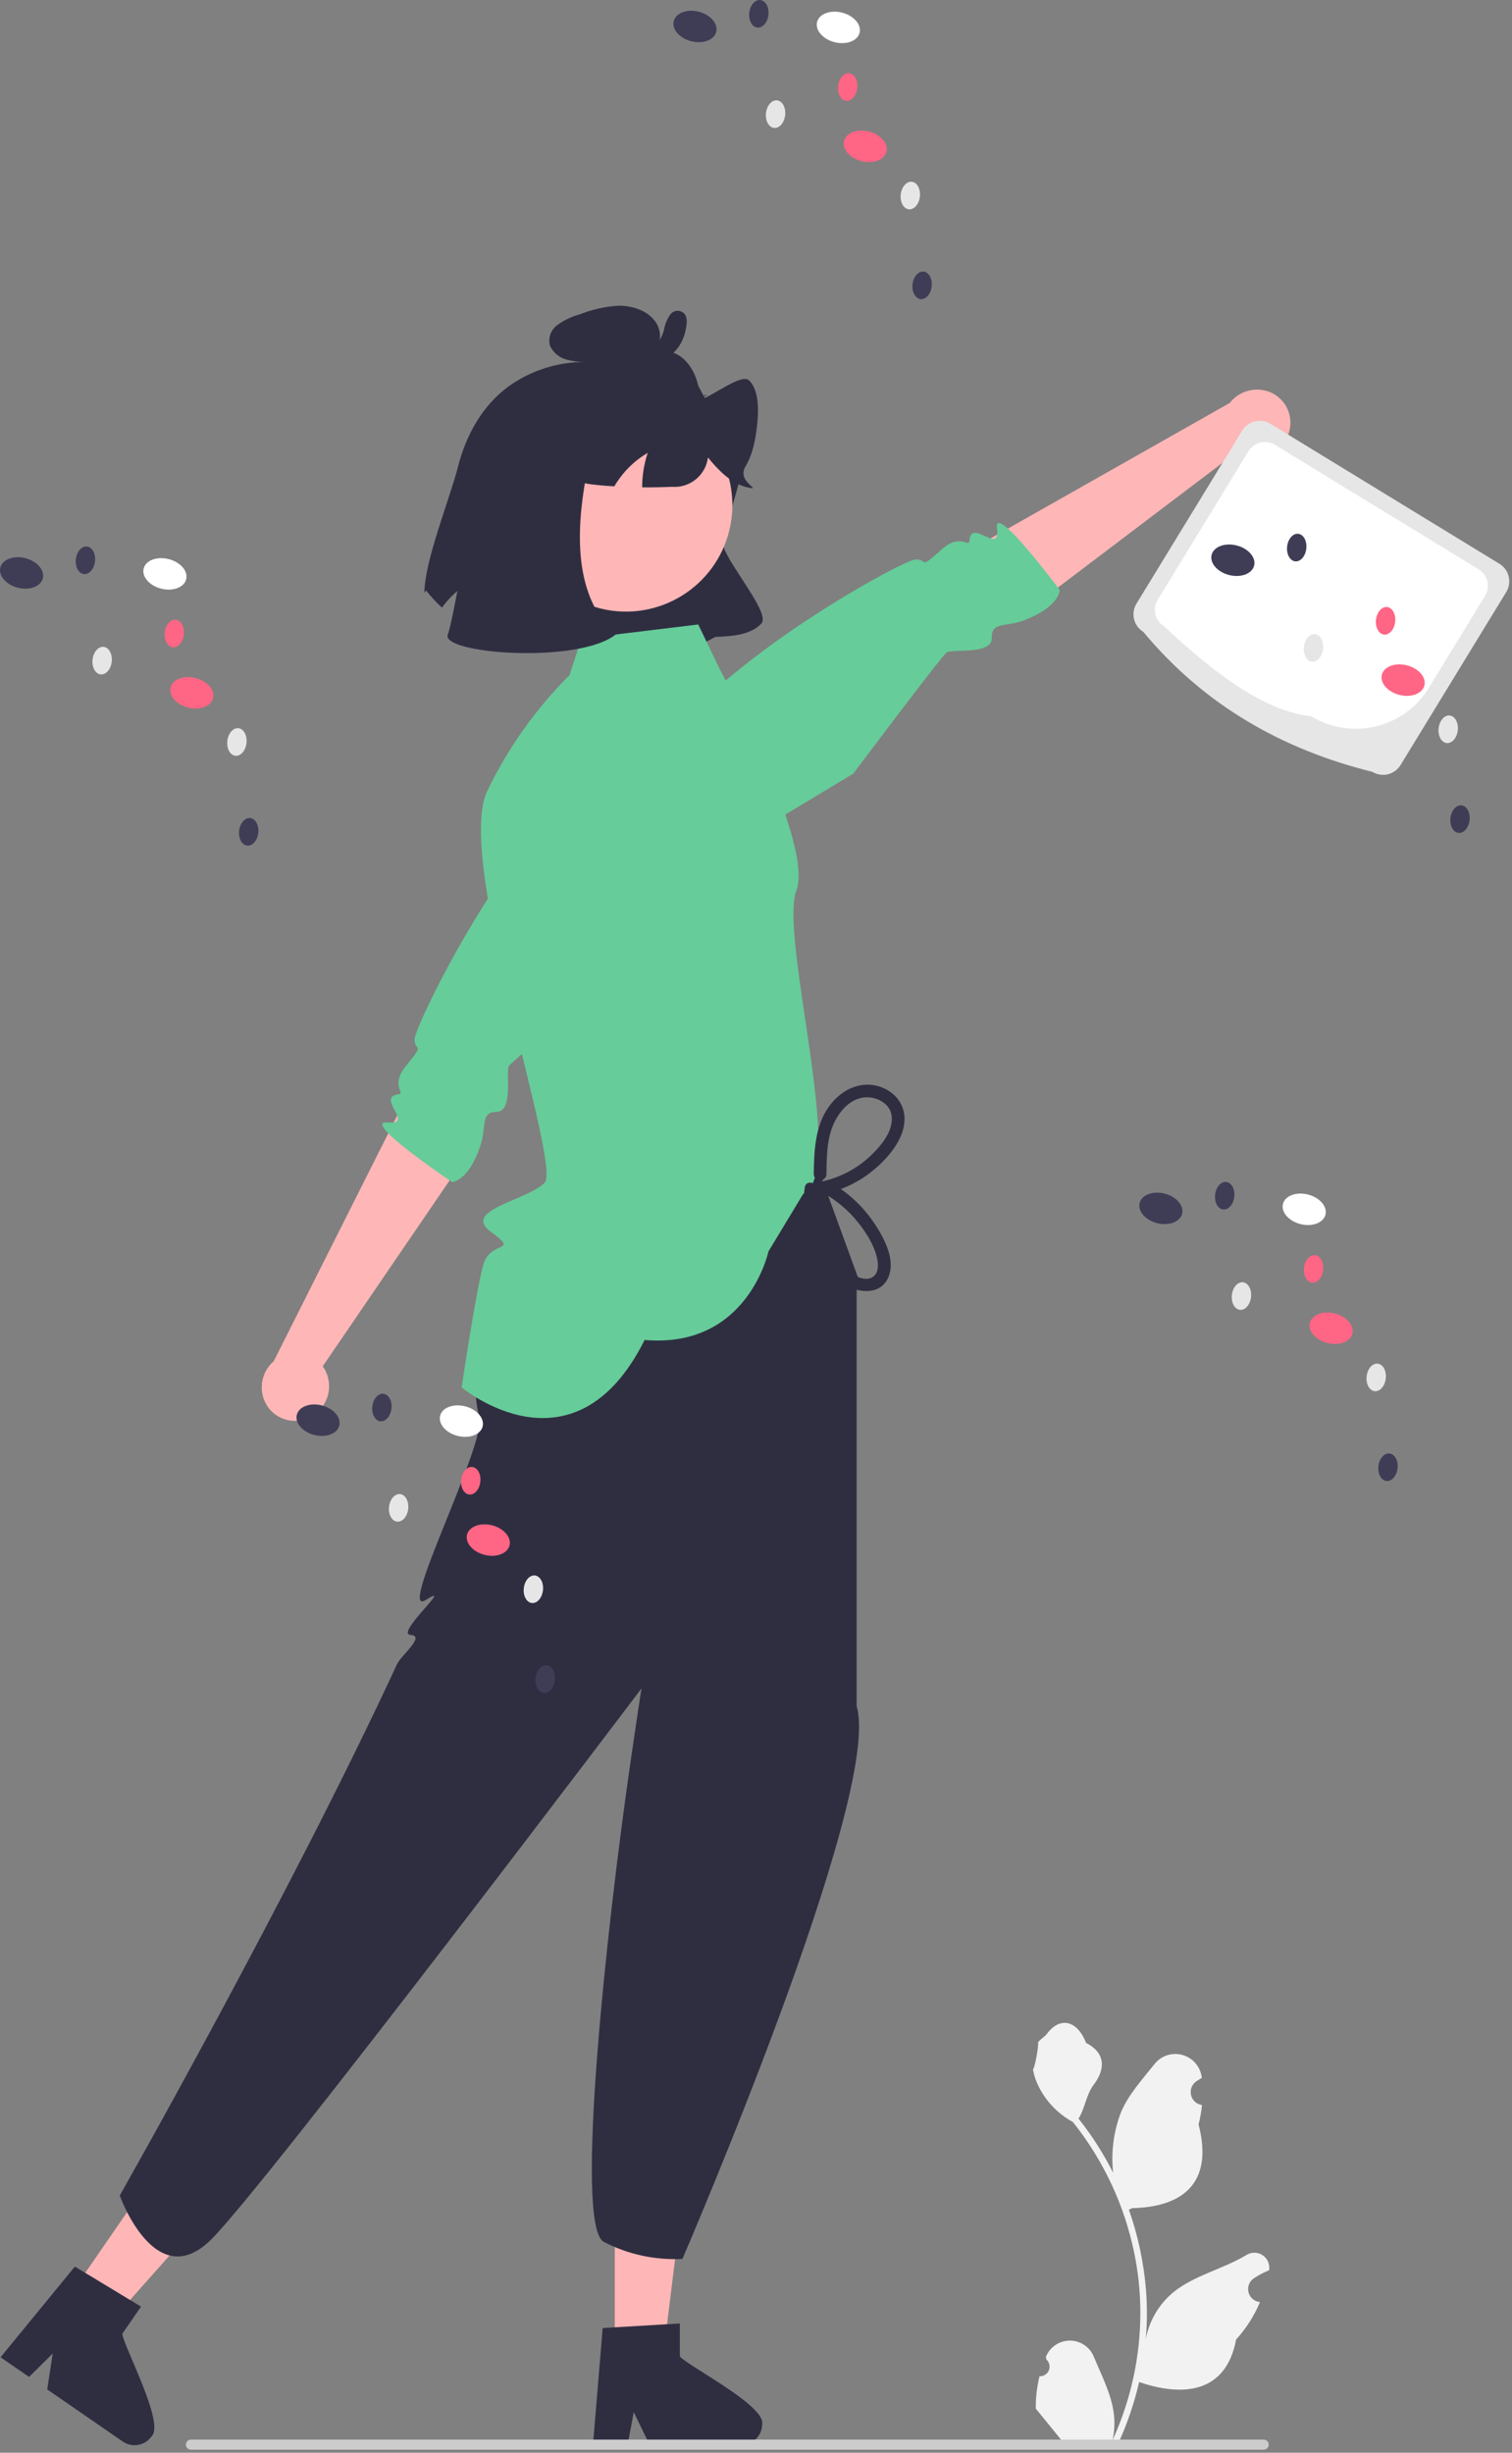 <svg width="357" height="579" viewBox="0 0 357 579" fill="none" xmlns="http://www.w3.org/2000/svg">
<rect x="0" y="0" width="357" height="579" fill="#808080" stroke="none"/>
<g clip-path="url(#clip0_8598_566)">
<path d="M108.143 110.16C106.29 117.517 100.252 132.311 100.199 139.941L100.617 139.401C101.749 140.847 102.997 142.198 104.347 143.442C106.128 140.977 108.404 138.91 111.028 137.373C109.933 140.696 109.514 144.205 109.796 147.693C114.049 156.636 127.27 150.599 135.21 148.48C144.531 156.611 155.591 157.559 168.924 150.344C172.91 150.214 177.344 149.862 179.782 147.165C182.221 144.467 169.536 130.676 170.576 127.222C177.982 102.613 177.563 105.29 167.858 95.907C165.722 93.843 165.261 90.391 162.744 88.486C159.254 85.846 154.412 85.546 149.963 85.383C151.1 85.289 152.194 84.904 153.139 84.265C154.084 83.626 154.849 82.754 155.36 81.734C155.791 80.717 155.933 79.601 155.771 78.509C155.608 77.416 155.147 76.39 154.438 75.543C152.533 73.178 149.1 72.118 145.933 72.168C142.835 72.376 139.787 73.061 136.897 74.197C134.995 74.714 133.201 75.569 131.601 76.719C130.846 77.264 130.275 78.026 129.965 78.904C129.655 79.782 129.621 80.734 129.866 81.632C130.241 82.441 130.793 83.155 131.482 83.721C132.171 84.287 132.979 84.69 133.845 84.901C135.172 85.26 136.541 85.442 137.915 85.441C131.606 85.48 125.458 87.438 120.29 91.056C113.83 95.718 110.006 102.805 108.143 110.16Z" fill="#2F2E41"/>
<path d="M172.222 125.117C175.464 111.624 167.153 98.057 153.66 94.816C140.167 91.574 126.6 99.885 123.358 113.378C120.117 126.871 128.427 140.438 141.921 143.679C155.414 146.921 168.981 138.611 172.222 125.117Z" fill="#FFB6B6"/>
<path d="M131.017 109.155C133.054 113.321 137.371 114.166 141.303 114.525C142.543 114.642 143.789 114.738 145.041 114.805C145.415 114.18 145.819 113.563 146.248 112.974C148.03 110.508 150.305 108.441 152.93 106.904C152.061 109.53 151.621 112.278 151.624 115.043C153.975 115.064 156.33 115.023 158.689 114.918C160.718 115.07 162.728 114.436 164.303 113.148C165.878 111.86 166.898 110.016 167.153 107.997C169.746 111.179 172.699 114.105 176.317 115.017C180.541 115.917 173.858 113.959 175.964 110.188C177.678 107.402 178.364 103.879 178.746 100.517C179.194 96.521 179.13 91.997 176.885 89.805C175.084 88.03 167.99 93.714 165.576 94.222C160.252 95.366 170.508 91.693 165.53 93.9L165.225 94.946C165.388 89.475 162.757 84.589 158.933 83.244C156.356 82.348 153.483 82.948 150.699 83.579C147.101 84.233 143.618 85.411 140.362 87.075C136.644 89.118 133.648 92.258 131.784 96.068C129.799 100.207 129.26 105.556 131.017 109.155Z" fill="#2F2E41"/>
<path d="M154.348 81.058C154.093 81.019 154.742 81.026 154.522 81.062C154.631 81.04 154.738 81.01 154.842 80.972C154.859 80.966 155.097 80.853 154.94 80.933C155.295 80.773 155.595 80.513 155.805 80.184C156.292 79.382 156.64 78.503 156.834 77.585C157.073 76.373 157.564 75.227 158.277 74.219C158.482 73.949 158.747 73.731 159.052 73.582C159.356 73.434 159.692 73.36 160.03 73.365C160.369 73.371 160.702 73.456 161.001 73.614C161.301 73.773 161.559 73.999 161.754 74.276C162.385 75.283 162.122 76.664 161.919 77.765C161.711 78.908 161.32 80.01 160.761 81.029C159.819 82.698 158.412 84.057 156.711 84.941C154.743 85.974 152.495 86.345 150.3 86C150.006 85.922 149.74 85.76 149.536 85.534C149.332 85.308 149.198 85.028 149.151 84.727C149.103 84.427 149.144 84.119 149.268 83.841C149.393 83.563 149.595 83.327 149.851 83.162L153.173 81.244C153.347 81.138 153.541 81.066 153.742 81.034C153.944 81.002 154.15 81.011 154.348 81.058C154.547 81.106 154.734 81.192 154.899 81.312C155.064 81.432 155.204 81.584 155.311 81.758C155.418 81.932 155.489 82.125 155.521 82.327C155.553 82.529 155.545 82.735 155.497 82.933C155.449 83.132 155.363 83.319 155.243 83.484C155.123 83.649 154.971 83.789 154.797 83.896L151.475 85.814L151.027 82.976C151.483 83.043 151.945 83.059 152.404 83.023C152.898 83.006 153.386 82.919 153.854 82.764C154.307 82.641 154.744 82.469 155.159 82.251C155.425 82.111 155.683 81.957 155.934 81.791C156.024 81.731 156.114 81.669 156.203 81.605C156.196 81.609 156.573 81.315 156.409 81.452C156.824 81.099 157.206 80.709 157.549 80.285C157.67 80.135 157.779 79.975 157.874 79.808C158.04 79.534 158.191 79.251 158.325 78.96C158.595 78.346 158.786 77.7 158.896 77.039C158.949 76.76 158.988 76.478 159.012 76.195C159.008 76.042 159.015 75.888 159.033 75.736C159.115 75.368 159.036 75.944 159.206 76.076L159.92 76.465C160.046 76.485 160.176 76.476 160.299 76.439C160.421 76.402 160.534 76.338 160.629 76.251C160.691 76.132 160.676 76.153 160.586 76.311C160.48 76.498 160.387 76.692 160.306 76.891C160.132 77.356 159.983 77.83 159.857 78.311C159.602 79.332 159.238 80.322 158.773 81.266C158.32 82.218 157.578 83.002 156.653 83.508C155.729 84.013 154.668 84.214 153.622 84.082C153.223 83.982 152.879 83.73 152.664 83.379C152.449 83.029 152.381 82.607 152.474 82.207C152.577 81.81 152.83 81.469 153.18 81.255C153.529 81.041 153.948 80.971 154.348 81.058Z" fill="#2F2E41"/>
<path d="M145.159 555.251L156.689 555.25L162.174 510.779H145.157L145.159 555.251Z" fill="#FFB6B6"/>
<path d="M160.526 556.288V548.472L157.495 548.657L145.156 549.388L142.301 549.564L140.118 575.741L140.001 577.145H148.187L148.45 575.751L149.639 569.416L152.709 575.751L153.382 577.145H175.086C176.378 577.136 177.614 576.619 178.526 575.705C179.439 574.791 179.953 573.554 179.959 572.262C180.875 567.984 162.826 558.735 160.526 556.288Z" fill="#2F2E41"/>
<path d="M16.8 541.356L26.293 547.899L56.048 514.396L42.037 504.74L16.8 541.356Z" fill="#FFB6B6"/>
<path d="M28.863 550.931L33.299 544.496L30.698 542.928L20.124 536.528L17.674 535.052L1.02 555.366L0.127 556.455L6.867 561.101L7.875 560.103L12.449 555.562L11.382 562.52L11.144 564.049L29.015 576.367C30.082 577.093 31.394 577.369 32.664 577.134C33.934 576.899 35.06 576.173 35.798 575.112C38.98 572.11 29.368 554.251 28.863 550.931Z" fill="#2F2E41"/>
<path d="M303.939 103.122C303.048 105.06 301.436 106.574 299.446 107.342C297.456 108.11 295.245 108.071 293.283 107.233C292.887 107.056 292.506 106.847 292.144 106.608L242.649 144.106L227.098 130.939L290.363 95.115C291.472 93.692 293.02 92.677 294.767 92.227C296.513 91.777 298.36 91.918 300.018 92.628C301.915 93.462 303.404 95.015 304.156 96.947C304.908 98.878 304.862 101.029 304.028 102.927C304 102.992 303.97 103.057 303.939 103.122Z" fill="#FFB6B6"/>
<path d="M158.591 208.436C158.591 208.436 141.099 203.973 153.352 181.003C165.605 158.033 212.733 132.418 215.995 132.099C219.257 131.78 216.611 134.888 222.262 129.765C226.857 125.598 228.738 129.567 228.909 127.541C229.36 122.198 236.326 131.298 235.401 124.735C234.476 118.171 250.217 139.282 250.217 139.282C250.217 139.282 250.213 143.195 241.945 146.369C237.301 148.152 234.062 146.642 234.171 150.637C234.28 154.631 224.755 153.137 223.521 154.011C222.287 154.884 201.458 182.638 201.458 182.638L158.591 208.436Z" fill="#66CC99"/>
<path d="M324.032 182.204C302.65 176.882 284.292 166.42 269.941 149.149C268.847 148.479 268.063 147.402 267.762 146.155C267.461 144.908 267.667 143.592 268.335 142.496L293.299 101.646C293.969 100.552 295.046 99.768 296.293 99.467C297.54 99.166 298.856 99.372 299.951 100.04L354.042 133.095C355.136 133.765 355.92 134.842 356.221 136.089C356.522 137.336 356.316 138.652 355.648 139.747L330.685 180.598C330.014 181.692 328.938 182.476 327.69 182.777C326.443 183.078 325.127 182.872 324.032 182.204Z" fill="#E6E6E6"/>
<path d="M309.609 169.087C298.351 167.858 286.65 158.859 274.834 147.836C273.81 147.208 273.076 146.2 272.794 145.032C272.512 143.863 272.705 142.631 273.33 141.605L294.785 106.498C295.412 105.473 296.421 104.739 297.589 104.457C298.757 104.175 299.989 104.368 301.015 104.993L349.149 134.408C350.174 135.035 350.907 136.044 351.189 137.212C351.471 138.38 351.278 139.612 350.653 140.638L337.362 162.387C334.566 166.951 330.074 170.219 324.871 171.475C319.668 172.731 314.179 171.872 309.609 169.087Z" fill="white"/>
<path d="M329.958 133.741C330.446 131.813 328.596 129.681 325.825 128.979C323.053 128.276 320.41 129.27 319.922 131.198C319.433 133.126 321.284 135.258 324.055 135.96C326.827 136.662 329.469 135.669 329.958 133.741Z" fill="white"/>
<path d="M296.114 133.523C296.603 131.595 294.752 129.463 291.981 128.76C289.21 128.058 286.567 129.052 286.078 130.979C285.59 132.907 287.44 135.04 290.212 135.742C292.983 136.444 295.626 135.451 296.114 133.523Z" fill="#3F3D56"/>
<path d="M336.309 161.819C336.797 159.891 334.947 157.759 332.175 157.057C329.404 156.355 326.761 157.348 326.273 159.276C325.784 161.204 327.635 163.336 330.406 164.039C333.178 164.741 335.82 163.747 336.309 161.819Z" fill="#FF6584"/>
<path d="M344.198 172.407C344.399 170.611 343.549 169.043 342.3 168.903C341.05 168.763 339.875 170.106 339.674 171.902C339.474 173.697 340.324 175.266 341.573 175.406C342.822 175.545 343.997 174.203 344.198 172.407Z" fill="#E6E6E6"/>
<path d="M346.981 193.615C347.182 191.819 346.332 190.25 345.082 190.111C343.833 189.971 342.658 191.314 342.457 193.109C342.257 194.905 343.107 196.474 344.356 196.614C345.605 196.753 346.78 195.411 346.981 193.615Z" fill="#3F3D56"/>
<path d="M312.381 153.199C312.581 151.403 311.731 149.835 310.482 149.695C309.233 149.555 308.058 150.898 307.857 152.694C307.656 154.489 308.506 156.058 309.756 156.198C311.005 156.337 312.18 154.995 312.381 153.199Z" fill="#E6E6E6"/>
<path d="M329.412 146.8C329.613 145.005 328.763 143.436 327.514 143.296C326.265 143.157 325.089 144.499 324.889 146.295C324.688 148.091 325.538 149.66 326.787 149.799C328.037 149.939 329.212 148.596 329.412 146.8Z" fill="#FF6584"/>
<path d="M308.43 129.514C308.631 127.718 307.781 126.15 306.532 126.01C305.282 125.87 304.107 127.213 303.907 129.009C303.706 130.804 304.556 132.373 305.805 132.513C307.054 132.652 308.23 131.31 308.43 129.514Z" fill="#3F3D56"/>
<path d="M202.263 304.623L202.56 301.504L189.736 266.346L135.085 276.884C135.085 276.884 106.919 311.583 113.182 334.549C114.881 340.777 93.508 382.145 100.542 377.683C107.576 373.222 93.226 385.64 96.901 385.931C100.576 386.222 94.805 390.551 93.712 392.912C68.538 447.284 28.277 518.278 28.277 518.278C28.277 518.278 36.651 541.817 49.862 528.655C63.074 515.494 151.459 398.576 151.459 398.576C151.459 398.576 150.268 406.188 148.607 417.761C143.475 453.516 135.414 525.495 142.576 529.222C148.294 532.181 154.695 533.568 161.125 533.24C161.125 533.24 208.526 423.629 202.263 402.751" fill="#2F2E41"/>
<path d="M169.949 157.986L164.862 147.413L137.305 150.752L134.456 159.378C126.47 167.356 119.891 176.628 114.999 186.802C107.374 203.091 132.752 275.046 128.576 279.222C124.4 283.397 108.929 285.647 115.888 290.763C122.847 295.878 115.888 292.607 114.154 298.443C112.419 304.279 109.004 327.508 109.004 327.508C109.004 327.508 135.5 349.718 152.202 316.313C176.56 318.4 181.432 295.434 181.432 295.434L189.621 281.872C200.245 277.008 183.868 221.316 188.043 210.181C192.219 199.046 169.949 157.986 169.949 157.986Z" fill="#66CC99"/>
<path d="M195.133 277.205C195.196 273.114 195.184 268.71 197 264.941C198.364 262.111 200.897 259.283 204.233 259.046C207.07 258.845 210.29 260.522 210.551 263.606C210.861 267.271 207.775 270.773 205.276 273.087C202.257 275.86 198.581 277.819 194.595 278.777C194.316 278.862 194.066 279.025 193.878 279.248C193.689 279.47 193.568 279.743 193.53 280.032C193.492 280.322 193.539 280.616 193.664 280.88C193.79 281.144 193.988 281.365 194.237 281.519C197.41 283.274 200.215 285.625 202.498 288.443C204.606 291.047 206.786 294.486 207.231 297.874C207.421 299.318 207.165 301.073 205.636 301.676C204.184 302.249 202.418 301.503 201.172 300.765C198.242 298.816 195.946 296.052 194.567 292.814C192.865 289.146 192.292 285.055 192.92 281.06C193.23 279.172 190.34 278.359 190.028 280.263C188.653 288.649 192 298.637 199.503 303.26C202.918 305.364 208.126 305.733 209.84 301.294C211.393 297.272 208.823 292.439 206.676 289.13C203.922 284.889 200.171 281.386 195.751 278.928L195.393 281.67C199.749 280.598 203.774 278.469 207.11 275.47C210.303 272.603 213.741 268.347 213.564 263.803C213.404 259.719 210.141 256.757 206.229 256.16C201.976 255.511 198.181 257.828 195.744 261.188C192.401 265.797 192.218 271.733 192.133 277.204C192.147 277.593 192.311 277.962 192.591 278.232C192.87 278.502 193.244 278.653 193.633 278.653C194.022 278.653 194.396 278.502 194.676 278.232C194.956 277.962 195.12 277.593 195.133 277.205Z" fill="#2F2E41"/>
<path d="M73.301 334.488C75.193 333.502 76.625 331.817 77.294 329.792C77.962 327.766 77.814 325.559 76.88 323.641C76.684 323.254 76.457 322.884 76.2 322.535L111.206 271.248L97.287 256.366L64.633 321.324C63.267 322.501 62.329 324.098 61.966 325.865C61.603 327.632 61.835 329.469 62.626 331.09C63.084 332.008 63.719 332.826 64.495 333.499C65.27 334.172 66.17 334.685 67.144 335.01C68.117 335.334 69.145 335.464 70.169 335.391C71.193 335.319 72.192 335.045 73.11 334.587C73.174 334.555 73.238 334.522 73.301 334.488Z" fill="#FFB6B6"/>
<path d="M171.305 184.113C171.305 184.113 165.983 166.863 143.646 180.237C121.31 193.61 98.055 241.946 97.897 245.219C97.74 248.493 100.714 245.697 95.876 251.594C91.941 256.39 95.998 258.072 93.983 258.343C88.669 259.057 98.101 265.565 91.501 264.966C84.9 264.366 106.762 279.045 106.762 279.045C106.762 279.045 110.67 278.847 113.432 270.432C114.984 265.706 113.315 262.545 117.31 262.457C121.305 262.369 119.342 252.93 120.154 251.654C120.965 250.378 147.656 228.203 147.656 228.203L171.305 184.113Z" fill="#66CC99"/>
<path d="M136.348 99.012C152.772 80.07 123.576 130.221 145.387 149.772C136.497 156.826 103.891 154.323 105.734 149.772C107.576 145.222 113.615 101.802 120.096 99.012C126.576 96.222 136.348 99.012 136.348 99.012Z" fill="#2F2E41"/>
<path d="M113.958 336.741C114.446 334.813 112.596 332.681 109.825 331.979C107.053 331.276 104.41 332.27 103.922 334.198C103.433 336.126 105.284 338.258 108.055 338.96C110.827 339.662 113.469 338.669 113.958 336.741Z" fill="white"/>
<path d="M80.114 336.523C80.603 334.595 78.752 332.463 75.981 331.76C73.21 331.058 70.567 332.051 70.078 333.979C69.59 335.907 71.44 338.04 74.212 338.742C76.983 339.444 79.626 338.451 80.114 336.523Z" fill="#3F3D56"/>
<path d="M120.309 364.819C120.797 362.891 118.947 360.759 116.175 360.057C113.404 359.355 110.761 360.348 110.273 362.276C109.784 364.204 111.635 366.336 114.406 367.039C117.177 367.741 119.82 366.747 120.309 364.819Z" fill="#FF6584"/>
<path d="M128.198 375.407C128.399 373.611 127.549 372.043 126.3 371.903C125.05 371.763 123.875 373.106 123.674 374.902C123.474 376.697 124.324 378.266 125.573 378.406C126.822 378.545 127.997 377.203 128.198 375.407Z" fill="#E6E6E6"/>
<path d="M130.981 396.615C131.182 394.819 130.332 393.25 129.083 393.111C127.833 392.971 126.658 394.314 126.457 396.109C126.257 397.905 127.107 399.474 128.356 399.614C129.605 399.753 130.78 398.411 130.981 396.615Z" fill="#3F3D56"/>
<path d="M96.381 356.199C96.581 354.403 95.731 352.834 94.482 352.695C93.233 352.555 92.058 353.898 91.857 355.693C91.656 357.489 92.507 359.058 93.756 359.198C95.005 359.337 96.18 357.995 96.381 356.199Z" fill="#E6E6E6"/>
<path d="M113.412 349.8C113.613 348.005 112.763 346.436 111.514 346.296C110.265 346.157 109.089 347.499 108.889 349.295C108.688 351.091 109.538 352.66 110.787 352.799C112.037 352.939 113.212 351.596 113.412 349.8Z" fill="#FF6584"/>
<path d="M92.43 332.514C92.631 330.718 91.781 329.15 90.532 329.01C89.282 328.87 88.107 330.213 87.906 332.009C87.706 333.804 88.556 335.373 89.805 335.513C91.054 335.652 92.23 334.31 92.43 332.514Z" fill="#3F3D56"/>
<path d="M312.958 286.741C313.446 284.813 311.596 282.681 308.825 281.979C306.053 281.276 303.41 282.27 302.922 284.198C302.433 286.126 304.284 288.258 307.055 288.96C309.827 289.662 312.469 288.669 312.958 286.741Z" fill="white"/>
<path d="M279.114 286.523C279.603 284.595 277.752 282.463 274.981 281.76C272.21 281.058 269.567 282.052 269.078 283.979C268.59 285.907 270.44 288.04 273.212 288.742C275.983 289.444 278.626 288.451 279.114 286.523Z" fill="#3F3D56"/>
<path d="M319.309 314.819C319.797 312.891 317.947 310.759 315.175 310.057C312.404 309.355 309.761 310.348 309.273 312.276C308.784 314.204 310.635 316.336 313.406 317.039C316.178 317.741 318.82 316.747 319.309 314.819Z" fill="#FF6584"/>
<path d="M327.198 325.407C327.399 323.611 326.549 322.043 325.3 321.903C324.05 321.763 322.875 323.106 322.674 324.902C322.474 326.697 323.324 328.266 324.573 328.406C325.822 328.545 326.997 327.203 327.198 325.407Z" fill="#E6E6E6"/>
<path d="M329.981 346.615C330.182 344.819 329.332 343.25 328.082 343.111C326.833 342.971 325.658 344.314 325.457 346.109C325.257 347.905 326.107 349.474 327.356 349.614C328.605 349.753 329.78 348.411 329.981 346.615Z" fill="#3F3D56"/>
<path d="M295.381 306.199C295.581 304.403 294.731 302.835 293.482 302.695C292.233 302.555 291.058 303.898 290.857 305.694C290.656 307.489 291.506 309.058 292.756 309.198C294.005 309.337 295.18 307.995 295.381 306.199Z" fill="#E6E6E6"/>
<path d="M312.412 299.8C312.613 298.005 311.763 296.436 310.514 296.296C309.265 296.157 308.089 297.499 307.889 299.295C307.688 301.091 308.538 302.66 309.787 302.799C311.037 302.939 312.212 301.596 312.412 299.8Z" fill="#FF6584"/>
<path d="M291.43 282.514C291.631 280.718 290.781 279.15 289.532 279.01C288.282 278.87 287.107 280.213 286.907 282.009C286.706 283.804 287.556 285.373 288.805 285.513C290.054 285.652 291.23 284.31 291.43 282.514Z" fill="#3F3D56"/>
<path d="M43.958 136.741C44.446 134.813 42.596 132.681 39.825 131.979C37.053 131.276 34.41 132.27 33.922 134.198C33.433 136.126 35.284 138.258 38.055 138.96C40.827 139.662 43.469 138.669 43.958 136.741Z" fill="white"/>
<path d="M10.114 136.523C10.603 134.595 8.752 132.463 5.981 131.76C3.21 131.058 0.567 132.051 0.078 133.979C-0.41 135.907 1.44 138.04 4.212 138.742C6.983 139.444 9.626 138.451 10.114 136.523Z" fill="#3F3D56"/>
<path d="M50.309 164.819C50.797 162.891 48.947 160.759 46.175 160.057C43.404 159.355 40.761 160.348 40.273 162.276C39.784 164.204 41.635 166.336 44.406 167.039C47.178 167.741 49.82 166.747 50.309 164.819Z" fill="#FF6584"/>
<path d="M58.198 175.407C58.399 173.611 57.549 172.043 56.3 171.903C55.05 171.763 53.875 173.106 53.675 174.902C53.474 176.697 54.324 178.266 55.573 178.406C56.822 178.545 57.998 177.203 58.198 175.407Z" fill="#E6E6E6"/>
<path d="M60.981 196.615C61.182 194.819 60.332 193.25 59.083 193.111C57.833 192.971 56.658 194.314 56.457 196.109C56.257 197.905 57.107 199.474 58.356 199.614C59.605 199.753 60.78 198.411 60.981 196.615Z" fill="#3F3D56"/>
<path d="M26.381 156.199C26.581 154.403 25.731 152.834 24.482 152.695C23.233 152.555 22.058 153.898 21.857 155.693C21.656 157.489 22.506 159.058 23.756 159.198C25.005 159.337 26.18 157.995 26.381 156.199Z" fill="#E6E6E6"/>
<path d="M43.413 149.8C43.613 148.005 42.763 146.436 41.514 146.296C40.265 146.157 39.09 147.499 38.889 149.295C38.688 151.091 39.538 152.66 40.787 152.799C42.036 152.939 43.212 151.596 43.413 149.8Z" fill="#FF6584"/>
<path d="M22.43 132.514C22.631 130.718 21.781 129.15 20.532 129.01C19.282 128.87 18.107 130.213 17.906 132.009C17.706 133.804 18.556 135.373 19.805 135.513C21.054 135.652 22.229 134.31 22.43 132.514Z" fill="#3F3D56"/>
<path d="M202.958 7.741C203.446 5.813 201.596 3.681 198.824 2.979C196.053 2.276 193.41 3.27 192.922 5.198C192.433 7.126 194.284 9.258 197.055 9.96C199.827 10.662 202.469 9.669 202.958 7.741Z" fill="white"/>
<path d="M169.114 7.523C169.603 5.595 167.752 3.463 164.981 2.76C162.21 2.058 159.567 3.052 159.078 4.979C158.59 6.907 160.44 9.04 163.212 9.742C165.983 10.444 168.626 9.451 169.114 7.523Z" fill="#3F3D56"/>
<path d="M209.309 35.819C209.797 33.892 207.947 31.759 205.175 31.057C202.404 30.355 199.761 31.348 199.273 33.276C198.784 35.204 200.635 37.336 203.406 38.038C206.178 38.741 208.82 37.747 209.309 35.819Z" fill="#FF6584"/>
<path d="M217.198 46.407C217.399 44.611 216.549 43.043 215.3 42.903C214.05 42.764 212.875 44.106 212.674 45.902C212.474 47.697 213.324 49.266 214.573 49.406C215.822 49.545 216.997 48.203 217.198 46.407Z" fill="#E6E6E6"/>
<path d="M219.981 67.615C220.182 65.819 219.332 64.25 218.083 64.111C216.833 63.971 215.658 65.314 215.457 67.109C215.257 68.905 216.107 70.474 217.356 70.614C218.605 70.753 219.78 69.411 219.981 67.615Z" fill="#3F3D56"/>
<path d="M185.381 27.199C185.581 25.404 184.731 23.835 183.482 23.695C182.233 23.555 181.058 24.898 180.857 26.694C180.656 28.489 181.506 30.058 182.756 30.198C184.005 30.337 185.18 28.995 185.381 27.199Z" fill="#E6E6E6"/>
<path d="M202.412 20.8C202.613 19.005 201.763 17.436 200.514 17.296C199.265 17.157 198.089 18.499 197.889 20.295C197.688 22.091 198.538 23.66 199.787 23.799C201.037 23.939 202.212 22.596 202.412 20.8Z" fill="#FF6584"/>
<path d="M181.43 3.514C181.631 1.718 180.781 0.15 179.532 0.01C178.282 -0.13 177.107 1.213 176.907 3.009C176.706 4.804 177.556 6.373 178.805 6.513C180.054 6.652 181.23 5.31 181.43 3.514Z" fill="#3F3D56"/>
<path d="M245.445 560.94C245.91 560.962 246.37 560.84 246.763 560.591C247.157 560.342 247.464 559.978 247.643 559.549C247.823 559.12 247.866 558.645 247.767 558.191C247.668 557.736 247.432 557.323 247.09 557.007L246.935 556.389C246.955 556.339 246.976 556.29 246.996 556.24C247.465 555.134 248.249 554.191 249.252 553.53C250.254 552.868 251.43 552.518 252.631 552.522C253.832 552.527 255.005 552.886 256.003 553.555C257 554.224 257.778 555.173 258.238 556.282C260.076 560.71 262.417 565.146 262.994 569.828C263.247 571.898 263.14 573.996 262.677 576.029C266.995 566.609 269.238 556.37 269.252 546.008C269.253 543.407 269.109 540.809 268.82 538.225C268.581 536.106 268.249 534.003 267.825 531.914C265.51 520.583 260.541 509.963 253.325 500.925C249.832 499.019 247.007 496.089 245.232 492.528C244.588 491.249 244.134 489.882 243.882 488.472C244.276 488.524 245.367 482.524 245.07 482.155C245.619 481.322 246.602 480.908 247.202 480.095C250.184 476.052 254.293 476.758 256.438 482.252C261.02 484.565 261.064 488.4 258.253 492.089C256.464 494.436 256.218 497.612 254.649 500.124C254.81 500.331 254.978 500.531 255.14 500.738C258.091 504.533 260.664 508.609 262.821 512.906C262.296 508.092 262.922 503.222 264.647 498.697C266.395 494.479 269.672 490.928 272.557 487.282C273.321 486.302 274.357 485.571 275.536 485.181C276.714 484.79 277.982 484.758 279.179 485.088C280.376 485.418 281.449 486.095 282.261 487.035C283.073 487.974 283.588 489.133 283.742 490.365C283.747 490.419 283.753 490.472 283.759 490.526C283.33 490.768 282.911 491.025 282.5 491.296C281.984 491.641 281.585 492.133 281.354 492.708C281.123 493.284 281.071 493.916 281.205 494.521C281.339 495.127 281.653 495.678 282.106 496.102C282.558 496.526 283.128 496.803 283.741 496.898L283.804 496.908C283.651 498.452 283.381 499.983 282.997 501.487C286.698 515.803 278.707 521.017 267.295 521.251C267.043 521.38 266.798 521.509 266.546 521.632C268.713 527.773 270.072 534.169 270.589 540.66C270.882 544.489 270.865 548.336 270.537 552.163L270.557 552.028C271.384 547.772 273.654 543.933 276.983 541.157C281.929 537.095 288.916 535.599 294.252 532.333C294.819 531.969 295.478 531.775 296.152 531.773C296.826 531.771 297.486 531.962 298.055 532.324C298.624 532.685 299.077 533.201 299.362 533.812C299.647 534.423 299.751 535.102 299.663 535.77L299.641 535.913C298.846 536.237 298.071 536.61 297.322 537.03C296.894 537.272 296.474 537.528 296.064 537.8C295.548 538.144 295.149 538.637 294.917 539.212C294.686 539.788 294.634 540.42 294.769 541.025C294.903 541.631 295.217 542.182 295.669 542.606C296.122 543.03 296.692 543.307 297.305 543.402L297.368 543.411C297.413 543.418 297.452 543.424 297.497 543.431C296.138 546.676 294.23 549.662 291.858 552.26C289.544 564.757 279.602 565.943 268.968 562.304H268.962C267.795 567.374 266.104 572.309 263.917 577.03H245.897C245.832 576.83 245.774 576.623 245.716 576.423C247.384 576.527 249.059 576.428 250.702 576.126C249.365 574.485 248.028 572.832 246.691 571.191C246.662 571.16 246.633 571.128 246.607 571.094C245.929 570.254 245.245 569.421 244.566 568.582L244.566 568.581C244.53 566.007 244.826 563.439 245.445 560.94Z" fill="#F2F2F2"/>
<path d="M43.894 577.083C43.894 577.24 43.924 577.395 43.984 577.539C44.043 577.684 44.131 577.815 44.242 577.926C44.352 578.036 44.484 578.124 44.628 578.184C44.773 578.243 44.928 578.274 45.084 578.273H298.374C298.69 578.273 298.992 578.148 299.216 577.925C299.439 577.702 299.564 577.399 299.564 577.083C299.564 576.768 299.439 576.465 299.216 576.242C298.992 576.019 298.69 575.893 298.374 575.893H45.084C44.928 575.893 44.773 575.923 44.628 575.983C44.484 576.043 44.352 576.13 44.242 576.241C44.131 576.351 44.043 576.483 43.984 576.627C43.924 576.772 43.894 576.927 43.894 577.083Z" fill="#CCCCCC"/>
</g>
<defs>
<clipPath id="clip0_8598_566">
<rect width="356.357" height="578.273" fill="white"/>
</clipPath>
</defs>
</svg>
